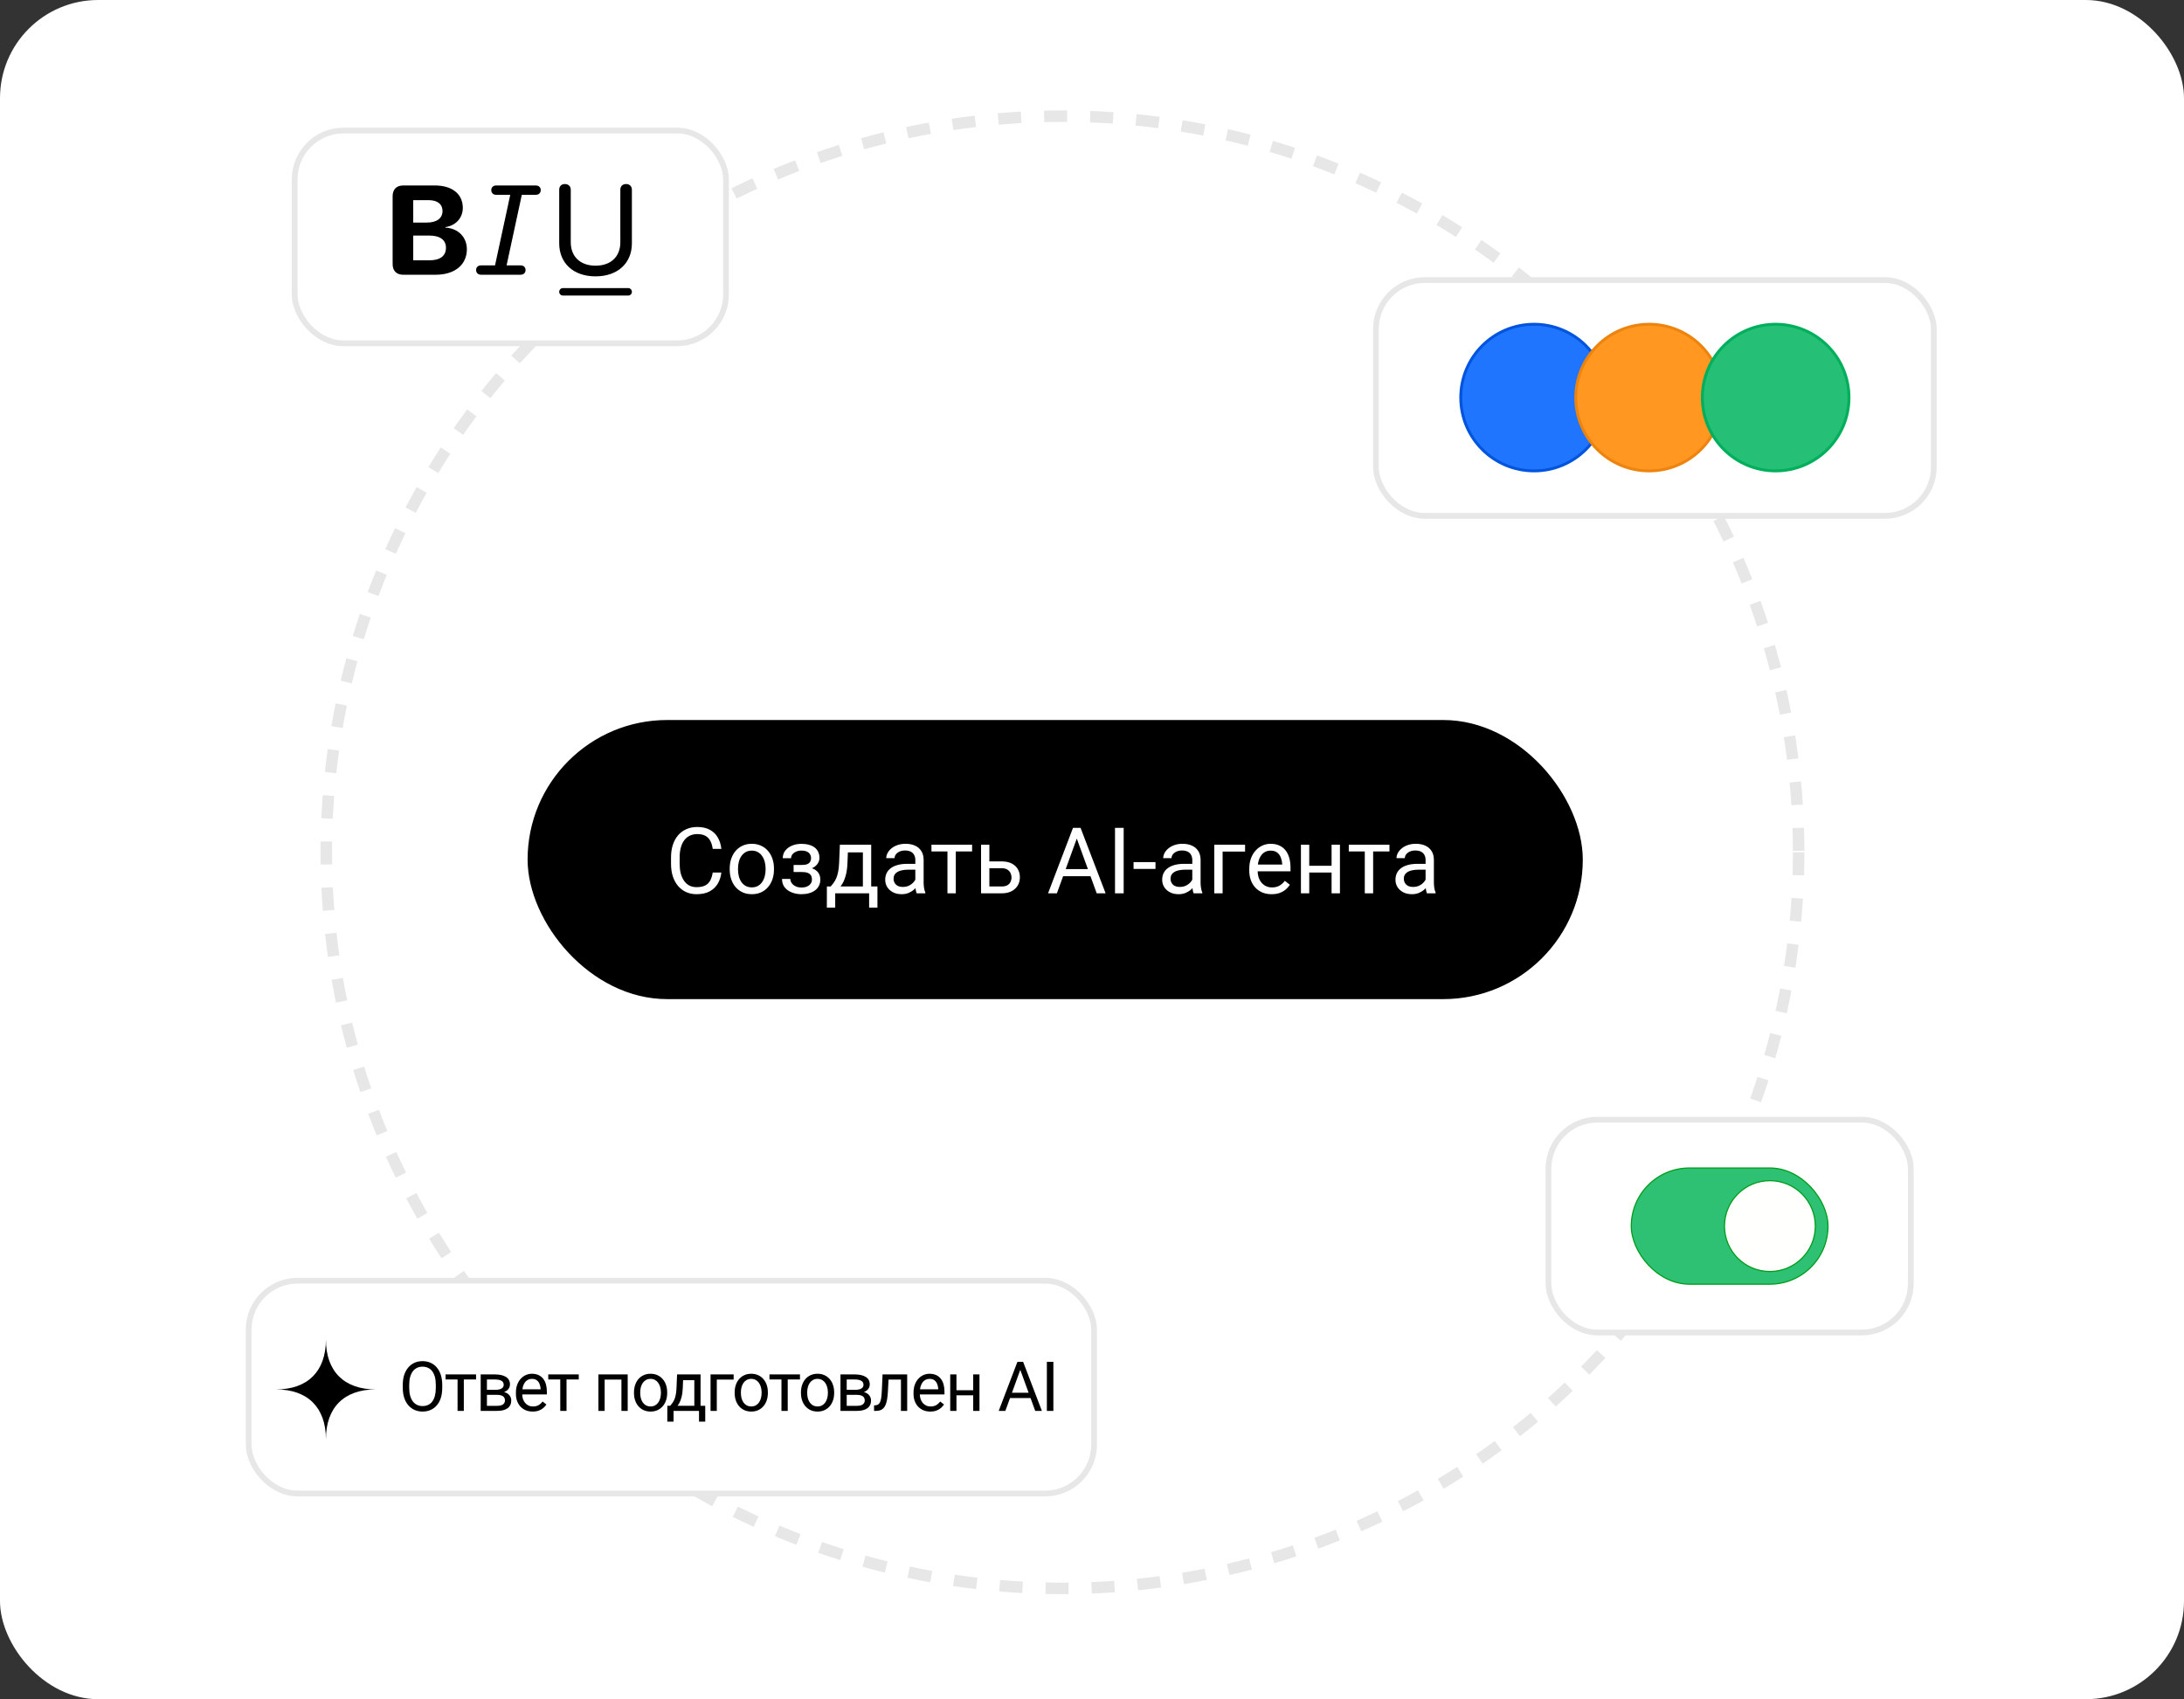 <svg width="356" height="277" viewBox="0 0 356 277" fill="none" xmlns="http://www.w3.org/2000/svg">
<rect x="0" y="0" width="356" height="277" fill="#333333" stroke="none"/>
<rect width="356" height="277" rx="16" fill="white"/>
<circle cx="173.188" cy="138.938" r="120" stroke="#E7E7E7" stroke-width="1.875" stroke-dasharray="3.75 3.75"/>
<rect x="86" y="117.375" width="172" height="45.5" rx="22.75" fill="black"/>
<path d="M116.176 142.234H117.582C117.509 142.908 117.316 143.511 117.003 144.043C116.691 144.575 116.249 144.998 115.678 145.31C115.106 145.618 114.394 145.771 113.539 145.771C112.914 145.771 112.345 145.654 111.833 145.42C111.325 145.186 110.888 144.854 110.521 144.424C110.155 143.989 109.872 143.469 109.672 142.864C109.477 142.253 109.379 141.575 109.379 140.828V139.766C109.379 139.019 109.477 138.342 109.672 137.737C109.872 137.126 110.158 136.604 110.529 136.169C110.905 135.735 111.356 135.4 111.884 135.166C112.411 134.932 113.004 134.814 113.664 134.814C114.469 134.814 115.15 134.966 115.707 135.269C116.264 135.571 116.696 135.991 117.003 136.528C117.316 137.061 117.509 137.678 117.582 138.381H116.176C116.107 137.883 115.98 137.456 115.795 137.1C115.609 136.738 115.346 136.46 115.004 136.265C114.662 136.069 114.215 135.972 113.664 135.972C113.19 135.972 112.772 136.062 112.411 136.243C112.055 136.423 111.754 136.68 111.51 137.012C111.271 137.344 111.09 137.742 110.968 138.206C110.846 138.669 110.785 139.185 110.785 139.751V140.828C110.785 141.35 110.839 141.841 110.946 142.3C111.059 142.759 111.227 143.162 111.452 143.508C111.676 143.855 111.962 144.128 112.309 144.329C112.655 144.524 113.065 144.622 113.539 144.622C114.14 144.622 114.618 144.526 114.975 144.336C115.331 144.146 115.6 143.872 115.78 143.516C115.966 143.159 116.098 142.732 116.176 142.234ZM118.944 141.75V141.582C118.944 141.011 119.027 140.481 119.193 139.993C119.359 139.5 119.599 139.072 119.911 138.711C120.224 138.345 120.602 138.062 121.046 137.861C121.491 137.656 121.989 137.554 122.541 137.554C123.097 137.554 123.598 137.656 124.042 137.861C124.491 138.062 124.872 138.345 125.185 138.711C125.502 139.072 125.744 139.5 125.91 139.993C126.076 140.481 126.159 141.011 126.159 141.582V141.75C126.159 142.322 126.076 142.852 125.91 143.34C125.744 143.828 125.502 144.255 125.185 144.622C124.872 144.983 124.494 145.266 124.049 145.471C123.61 145.671 123.112 145.771 122.555 145.771C121.999 145.771 121.498 145.671 121.054 145.471C120.609 145.266 120.229 144.983 119.911 144.622C119.599 144.255 119.359 143.828 119.193 143.34C119.027 142.852 118.944 142.322 118.944 141.75ZM120.299 141.582V141.75C120.299 142.146 120.346 142.52 120.438 142.871C120.531 143.218 120.67 143.525 120.856 143.794C121.046 144.062 121.283 144.275 121.566 144.431C121.85 144.583 122.179 144.658 122.555 144.658C122.926 144.658 123.251 144.583 123.529 144.431C123.812 144.275 124.047 144.062 124.232 143.794C124.418 143.525 124.557 143.218 124.65 142.871C124.748 142.52 124.796 142.146 124.796 141.75V141.582C124.796 141.191 124.748 140.823 124.65 140.476C124.557 140.125 124.416 139.814 124.225 139.546C124.04 139.272 123.805 139.058 123.522 138.901C123.244 138.745 122.917 138.667 122.541 138.667C122.169 138.667 121.842 138.745 121.559 138.901C121.281 139.058 121.046 139.272 120.856 139.546C120.67 139.814 120.531 140.125 120.438 140.476C120.346 140.823 120.299 141.191 120.299 141.582ZM130.817 141.838H129.359V141.003H130.707C131.083 141.003 131.381 140.957 131.601 140.864C131.82 140.767 131.977 140.632 132.069 140.461C132.162 140.291 132.208 140.09 132.208 139.861C132.208 139.656 132.155 139.463 132.047 139.282C131.945 139.097 131.779 138.948 131.549 138.835C131.32 138.718 131.012 138.66 130.626 138.66C130.314 138.66 130.031 138.716 129.777 138.828C129.523 138.936 129.32 139.084 129.169 139.275C129.022 139.46 128.949 139.67 128.949 139.905H127.594C127.594 139.421 127.731 139.006 128.004 138.66C128.283 138.308 128.651 138.037 129.11 137.847C129.574 137.656 130.08 137.561 130.626 137.561C131.085 137.561 131.496 137.612 131.857 137.715C132.223 137.812 132.533 137.959 132.787 138.154C133.041 138.345 133.234 138.584 133.366 138.872C133.502 139.155 133.571 139.485 133.571 139.861C133.571 140.129 133.507 140.383 133.38 140.623C133.253 140.862 133.07 141.074 132.831 141.26C132.592 141.44 132.301 141.582 131.959 141.685C131.623 141.787 131.242 141.838 130.817 141.838ZM129.359 141.326H130.817C131.291 141.326 131.708 141.372 132.069 141.465C132.431 141.553 132.733 141.685 132.978 141.86C133.222 142.036 133.405 142.253 133.527 142.512C133.654 142.766 133.717 143.059 133.717 143.391C133.717 143.762 133.642 144.097 133.49 144.395C133.344 144.688 133.134 144.937 132.86 145.142C132.587 145.347 132.26 145.503 131.879 145.61C131.503 145.718 131.085 145.771 130.626 145.771C130.114 145.771 129.616 145.684 129.132 145.508C128.649 145.332 128.251 145.061 127.938 144.695C127.626 144.324 127.47 143.853 127.47 143.281H128.825C128.825 143.521 128.9 143.748 129.052 143.962C129.203 144.177 129.413 144.351 129.682 144.482C129.955 144.614 130.27 144.68 130.626 144.68C131.007 144.68 131.325 144.622 131.579 144.504C131.833 144.387 132.023 144.231 132.15 144.036C132.282 143.84 132.348 143.628 132.348 143.398C132.348 143.101 132.289 142.861 132.172 142.681C132.055 142.5 131.874 142.368 131.63 142.285C131.391 142.197 131.083 142.153 130.707 142.153H129.359V141.326ZM136.903 137.7H138.258L138.141 140.667C138.112 141.418 138.026 142.068 137.885 142.615C137.743 143.162 137.562 143.628 137.343 144.014C137.123 144.395 136.876 144.714 136.603 144.973C136.334 145.232 136.056 145.449 135.768 145.625H135.094L135.131 144.519L135.409 144.512C135.57 144.321 135.727 144.126 135.878 143.926C136.029 143.721 136.168 143.479 136.295 143.201C136.422 142.917 136.527 142.573 136.61 142.168C136.698 141.758 136.754 141.257 136.779 140.667L136.903 137.7ZM137.24 137.7H142.008V145.625H140.653V138.953H137.24V137.7ZM134.787 144.512H143.026V147.961H141.671V145.625H136.142V147.961H134.779L134.787 144.512ZM149.201 144.27V140.19C149.201 139.878 149.137 139.607 149.01 139.377C148.888 139.143 148.703 138.962 148.454 138.835C148.205 138.708 147.897 138.645 147.531 138.645C147.189 138.645 146.889 138.704 146.63 138.821C146.376 138.938 146.176 139.092 146.029 139.282C145.888 139.473 145.817 139.678 145.817 139.897H144.462C144.462 139.614 144.535 139.333 144.682 139.055C144.828 138.777 145.038 138.525 145.312 138.301C145.59 138.071 145.922 137.891 146.308 137.759C146.698 137.622 147.133 137.554 147.611 137.554C148.188 137.554 148.695 137.651 149.135 137.847C149.579 138.042 149.926 138.337 150.175 138.733C150.429 139.124 150.556 139.614 150.556 140.205V143.896C150.556 144.16 150.578 144.441 150.622 144.739C150.67 145.037 150.741 145.293 150.834 145.508V145.625H149.42C149.352 145.469 149.298 145.261 149.259 145.002C149.22 144.739 149.201 144.495 149.201 144.27ZM149.435 140.82L149.45 141.772H148.08C147.694 141.772 147.35 141.804 147.047 141.868C146.745 141.926 146.491 142.017 146.286 142.139C146.081 142.261 145.924 142.415 145.817 142.6C145.709 142.781 145.656 142.993 145.656 143.237C145.656 143.486 145.712 143.713 145.824 143.918C145.937 144.124 146.105 144.287 146.33 144.409C146.559 144.526 146.84 144.585 147.172 144.585C147.587 144.585 147.953 144.497 148.271 144.321C148.588 144.146 148.839 143.931 149.025 143.677C149.215 143.423 149.318 143.176 149.333 142.937L149.911 143.589C149.877 143.794 149.784 144.021 149.633 144.27C149.481 144.519 149.279 144.758 149.025 144.988C148.776 145.212 148.478 145.4 148.131 145.552C147.79 145.698 147.404 145.771 146.974 145.771C146.437 145.771 145.966 145.667 145.561 145.457C145.16 145.247 144.848 144.966 144.623 144.614C144.403 144.258 144.293 143.86 144.293 143.42C144.293 142.996 144.376 142.622 144.542 142.3C144.708 141.973 144.948 141.702 145.26 141.487C145.573 141.267 145.949 141.101 146.388 140.989C146.828 140.876 147.318 140.82 147.86 140.82H149.435ZM155.8 137.7V145.625H154.438V137.7H155.8ZM158.458 137.7V138.799H151.83V137.7H158.458ZM160.905 140.425H163.285C163.925 140.425 164.464 140.537 164.904 140.762C165.343 140.981 165.675 141.287 165.9 141.677C166.129 142.063 166.244 142.502 166.244 142.996C166.244 143.362 166.181 143.706 166.054 144.028C165.927 144.346 165.736 144.624 165.482 144.863C165.233 145.103 164.923 145.291 164.552 145.427C164.186 145.559 163.764 145.625 163.285 145.625H159.916V137.7H161.271V144.512H163.285C163.676 144.512 163.988 144.441 164.223 144.299C164.457 144.158 164.625 143.975 164.728 143.75C164.831 143.525 164.882 143.291 164.882 143.047C164.882 142.808 164.831 142.573 164.728 142.344C164.625 142.114 164.457 141.924 164.223 141.772C163.988 141.616 163.676 141.538 163.285 141.538H160.905V140.425ZM175.81 135.906L172.279 145.625H170.836L174.901 134.961H175.832L175.81 135.906ZM178.769 145.625L175.231 135.906L175.209 134.961H176.139L180.219 145.625H178.769ZM178.585 141.677V142.834H172.594V141.677H178.585ZM183.163 134.961V145.625H181.75V134.961H183.163ZM188.349 140.535V141.648H184.774V140.535H188.349ZM194.347 144.27V140.19C194.347 139.878 194.284 139.607 194.157 139.377C194.035 139.143 193.849 138.962 193.6 138.835C193.351 138.708 193.043 138.645 192.677 138.645C192.335 138.645 192.035 138.704 191.776 138.821C191.522 138.938 191.322 139.092 191.176 139.282C191.034 139.473 190.963 139.678 190.963 139.897H189.608C189.608 139.614 189.682 139.333 189.828 139.055C189.975 138.777 190.185 138.525 190.458 138.301C190.736 138.071 191.068 137.891 191.454 137.759C191.845 137.622 192.279 137.554 192.758 137.554C193.334 137.554 193.842 137.651 194.281 137.847C194.726 138.042 195.072 138.337 195.321 138.733C195.575 139.124 195.702 139.614 195.702 140.205V143.896C195.702 144.16 195.724 144.441 195.768 144.739C195.817 145.037 195.888 145.293 195.98 145.508V145.625H194.567C194.499 145.469 194.445 145.261 194.406 145.002C194.367 144.739 194.347 144.495 194.347 144.27ZM194.582 140.82L194.596 141.772H193.227C192.841 141.772 192.497 141.804 192.194 141.868C191.891 141.926 191.637 142.017 191.432 142.139C191.227 142.261 191.071 142.415 190.963 142.6C190.856 142.781 190.802 142.993 190.802 143.237C190.802 143.486 190.858 143.713 190.971 143.918C191.083 144.124 191.251 144.287 191.476 144.409C191.706 144.526 191.986 144.585 192.318 144.585C192.733 144.585 193.1 144.497 193.417 144.321C193.734 144.146 193.986 143.931 194.171 143.677C194.362 143.423 194.464 143.176 194.479 142.937L195.058 143.589C195.023 143.794 194.931 144.021 194.779 144.27C194.628 144.519 194.425 144.758 194.171 144.988C193.922 145.212 193.625 145.4 193.278 145.552C192.936 145.698 192.55 145.771 192.121 145.771C191.583 145.771 191.112 145.667 190.707 145.457C190.307 145.247 189.994 144.966 189.77 144.614C189.55 144.258 189.44 143.86 189.44 143.42C189.44 142.996 189.523 142.622 189.689 142.3C189.855 141.973 190.094 141.702 190.407 141.487C190.719 141.267 191.095 141.101 191.535 140.989C191.974 140.876 192.465 140.82 193.007 140.82H194.582ZM202.953 137.7V138.821H199.291V145.625H197.936V137.7H202.953ZM207.274 145.771C206.723 145.771 206.222 145.679 205.773 145.493C205.329 145.303 204.945 145.037 204.623 144.695C204.306 144.353 204.062 143.948 203.891 143.479C203.72 143.01 203.634 142.498 203.634 141.941V141.633C203.634 140.989 203.729 140.415 203.92 139.912C204.11 139.404 204.369 138.975 204.696 138.623C205.023 138.271 205.395 138.005 205.81 137.825C206.225 137.644 206.654 137.554 207.099 137.554C207.665 137.554 208.153 137.651 208.563 137.847C208.979 138.042 209.318 138.315 209.582 138.667C209.845 139.014 210.041 139.424 210.167 139.897C210.294 140.366 210.358 140.879 210.358 141.436V142.043H204.44V140.938H209.003V140.835C208.983 140.483 208.91 140.142 208.783 139.81C208.661 139.478 208.466 139.204 208.197 138.989C207.929 138.774 207.562 138.667 207.099 138.667C206.791 138.667 206.508 138.733 206.249 138.865C205.99 138.992 205.768 139.182 205.583 139.436C205.397 139.69 205.253 140 205.15 140.366C205.048 140.732 204.997 141.155 204.997 141.633V141.941C204.997 142.317 205.048 142.671 205.15 143.003C205.258 143.33 205.412 143.618 205.612 143.867C205.817 144.116 206.063 144.312 206.352 144.453C206.645 144.595 206.977 144.666 207.348 144.666C207.826 144.666 208.231 144.568 208.563 144.373C208.896 144.177 209.186 143.916 209.435 143.589L210.255 144.241C210.084 144.5 209.867 144.746 209.604 144.98C209.34 145.215 209.015 145.405 208.629 145.552C208.249 145.698 207.797 145.771 207.274 145.771ZM217.316 141.135V142.234H213.126V141.135H217.316ZM213.412 137.7V145.625H212.057V137.7H213.412ZM218.415 137.7V145.625H217.052V137.7H218.415ZM223.827 137.7V145.625H222.465V137.7H223.827ZM226.486 137.7V138.799H219.857V137.7H226.486ZM232.375 144.27V140.19C232.375 139.878 232.311 139.607 232.184 139.377C232.062 139.143 231.876 138.962 231.627 138.835C231.378 138.708 231.071 138.645 230.705 138.645C230.363 138.645 230.062 138.704 229.804 138.821C229.55 138.938 229.35 139.092 229.203 139.282C229.062 139.473 228.991 139.678 228.991 139.897H227.636C227.636 139.614 227.709 139.333 227.855 139.055C228.002 138.777 228.212 138.525 228.485 138.301C228.764 138.071 229.096 137.891 229.481 137.759C229.872 137.622 230.307 137.554 230.785 137.554C231.361 137.554 231.869 137.651 232.309 137.847C232.753 138.042 233.1 138.337 233.349 138.733C233.603 139.124 233.729 139.614 233.729 140.205V143.896C233.729 144.16 233.751 144.441 233.795 144.739C233.844 145.037 233.915 145.293 234.008 145.508V145.625H232.594C232.526 145.469 232.472 145.261 232.433 145.002C232.394 144.739 232.375 144.495 232.375 144.27ZM232.609 140.82L232.624 141.772H231.254C230.868 141.772 230.524 141.804 230.221 141.868C229.918 141.926 229.665 142.017 229.459 142.139C229.254 142.261 229.098 142.415 228.991 142.6C228.883 142.781 228.83 142.993 228.83 143.237C228.83 143.486 228.886 143.713 228.998 143.918C229.11 144.124 229.279 144.287 229.503 144.409C229.733 144.526 230.014 144.585 230.346 144.585C230.761 144.585 231.127 144.497 231.444 144.321C231.762 144.146 232.013 143.931 232.199 143.677C232.389 143.423 232.492 143.176 232.506 142.937L233.085 143.589C233.051 143.794 232.958 144.021 232.807 144.27C232.655 144.519 232.453 144.758 232.199 144.988C231.95 145.212 231.652 145.4 231.305 145.552C230.963 145.698 230.578 145.771 230.148 145.771C229.611 145.771 229.14 145.667 228.734 145.457C228.334 145.247 228.021 144.966 227.797 144.614C227.577 144.258 227.467 143.86 227.467 143.42C227.467 142.996 227.55 142.622 227.716 142.3C227.882 141.973 228.122 141.702 228.434 141.487C228.747 141.267 229.123 141.101 229.562 140.989C230.001 140.876 230.492 140.82 231.034 140.82H232.609Z" fill="white"/>
<rect x="265.906" y="190.406" width="32.062" height="18.938" rx="9.469" fill="#2EC173"/>
<rect x="265.906" y="190.406" width="32.062" height="18.938" rx="9.469" stroke="#009B1C" stroke-width="0.188"/>
<circle cx="288.5" cy="199.875" r="7.406" fill="#FFFFFE" stroke="#009B1C" stroke-width="0.188"/>
<rect x="252.406" y="182.531" width="59.062" height="34.688" rx="7.969" fill="white"/>
<rect x="252.406" y="182.531" width="59.062" height="34.688" rx="7.969" stroke="#E7E7E7" stroke-width="0.938"/>
<rect x="265.906" y="190.406" width="32.062" height="18.938" rx="9.469" fill="#2EC173"/>
<rect x="265.906" y="190.406" width="32.062" height="18.938" rx="9.469" stroke="#009B1C" stroke-width="0.188"/>
<circle cx="288.5" cy="199.875" r="7.406" fill="#FFFFFE" stroke="#009B1C" stroke-width="0.188"/>
<rect x="224.281" y="45.656" width="90.938" height="38.438" rx="7.969" fill="white"/>
<rect x="224.281" y="45.656" width="90.938" height="38.438" rx="7.969" stroke="#E7E7E7" stroke-width="0.938"/>
<circle cx="250.062" cy="64.812" r="11.953" fill="#2075FF" stroke="#0054DD" stroke-width="0.469"/>
<circle cx="268.812" cy="64.812" r="11.953" fill="#FF9720" stroke="#EC840D" stroke-width="0.469"/>
<circle cx="289.438" cy="64.812" r="11.953" fill="#25BF75" stroke="#00AF5B" stroke-width="0.469"/>
<rect x="40.531" y="208.781" width="137.812" height="34.688" rx="7.969" fill="white"/>
<rect x="40.531" y="208.781" width="137.812" height="34.688" rx="7.969" stroke="#E7E7E7" stroke-width="0.938"/>
<path fill-rule="evenodd" clip-rule="evenodd" d="M45 226.5C50.164 226.5 53.125 223.539 53.125 218.375C53.125 223.539 56.086 226.5 61.25 226.5C56.086 226.5 53.125 229.461 53.125 234.625C53.125 229.461 50.164 226.5 45 226.5Z" fill="black"/>
<path d="M72.086 225.748V226.254C72.086 226.854 72.011 227.393 71.861 227.869C71.711 228.345 71.495 228.749 71.213 229.083C70.931 229.416 70.592 229.67 70.197 229.846C69.805 230.022 69.365 230.11 68.878 230.11C68.406 230.11 67.972 230.022 67.576 229.846C67.184 229.67 66.844 229.416 66.555 229.083C66.269 228.749 66.047 228.345 65.89 227.869C65.732 227.393 65.654 226.854 65.654 226.254V225.748C65.654 225.148 65.731 224.611 65.884 224.139C66.042 223.663 66.263 223.258 66.549 222.925C66.835 222.588 67.174 222.332 67.565 222.156C67.961 221.98 68.395 221.892 68.867 221.892C69.354 221.892 69.794 221.98 70.186 222.156C70.581 222.332 70.92 222.588 71.202 222.925C71.487 223.258 71.705 223.663 71.856 224.139C72.009 224.611 72.086 225.148 72.086 225.748ZM71.037 226.254V225.737C71.037 225.261 70.987 224.84 70.889 224.474C70.793 224.108 70.653 223.8 70.466 223.551C70.279 223.302 70.05 223.113 69.779 222.985C69.512 222.857 69.208 222.793 68.867 222.793C68.538 222.793 68.239 222.857 67.972 222.985C67.708 223.113 67.481 223.302 67.291 223.551C67.104 223.8 66.959 224.108 66.857 224.474C66.754 224.84 66.703 225.261 66.703 225.737V226.254C66.703 226.733 66.754 227.158 66.857 227.528C66.959 227.894 67.106 228.204 67.296 228.456C67.49 228.705 67.719 228.894 67.983 229.022C68.25 229.15 68.549 229.214 68.878 229.214C69.222 229.214 69.528 229.15 69.796 229.022C70.063 228.894 70.288 228.705 70.471 228.456C70.658 228.204 70.799 227.894 70.894 227.528C70.989 227.158 71.037 226.733 71.037 226.254ZM75.605 224.056V230H74.583V224.056H75.605ZM77.599 224.056V224.88H72.628V224.056H77.599ZM81.052 227.385H79.102L79.091 226.572H80.684C80.999 226.572 81.26 226.541 81.469 226.479C81.682 226.417 81.841 226.323 81.947 226.199C82.053 226.074 82.106 225.92 82.106 225.737C82.106 225.594 82.075 225.47 82.013 225.364C81.954 225.254 81.865 225.164 81.744 225.095C81.623 225.021 81.473 224.968 81.293 224.935C81.118 224.899 80.911 224.88 80.673 224.88H79.371V230H78.355V224.056H80.673C81.05 224.056 81.389 224.089 81.689 224.155C81.993 224.221 82.251 224.322 82.463 224.457C82.68 224.589 82.844 224.758 82.958 224.963C83.071 225.168 83.128 225.41 83.128 225.688C83.128 225.867 83.091 226.038 83.018 226.199C82.945 226.36 82.837 226.503 82.694 226.627C82.551 226.752 82.376 226.854 82.167 226.935C81.958 227.012 81.718 227.061 81.447 227.083L81.052 227.385ZM81.052 230H78.734L79.239 229.176H81.052C81.334 229.176 81.568 229.141 81.755 229.072C81.942 228.998 82.081 228.896 82.172 228.764C82.267 228.629 82.315 228.467 82.315 228.281C82.315 228.094 82.267 227.935 82.172 227.803C82.081 227.667 81.942 227.565 81.755 227.495C81.568 227.422 81.334 227.385 81.052 227.385H79.508L79.519 226.572H81.447L81.815 226.88C82.141 226.906 82.418 226.986 82.645 227.122C82.872 227.257 83.044 227.429 83.161 227.638C83.278 227.843 83.337 228.066 83.337 228.308C83.337 228.586 83.284 228.832 83.177 229.044C83.075 229.257 82.925 229.434 82.727 229.577C82.529 229.716 82.29 229.822 82.007 229.896C81.725 229.965 81.407 230 81.052 230ZM86.828 230.11C86.414 230.11 86.039 230.04 85.702 229.901C85.369 229.758 85.081 229.559 84.84 229.302C84.602 229.046 84.418 228.742 84.29 228.391C84.162 228.039 84.098 227.654 84.098 227.237V227.006C84.098 226.523 84.169 226.093 84.312 225.715C84.455 225.334 84.649 225.012 84.894 224.749C85.14 224.485 85.418 224.285 85.729 224.15C86.041 224.014 86.363 223.947 86.696 223.947C87.121 223.947 87.487 224.02 87.795 224.166C88.106 224.313 88.361 224.518 88.558 224.781C88.756 225.042 88.903 225.349 88.998 225.704C89.093 226.056 89.141 226.44 89.141 226.858V227.314H84.702V226.484H88.124V226.407C88.11 226.144 88.055 225.887 87.96 225.638C87.868 225.389 87.722 225.184 87.52 225.023C87.319 224.862 87.044 224.781 86.696 224.781C86.466 224.781 86.253 224.831 86.059 224.93C85.865 225.025 85.698 225.168 85.559 225.358C85.42 225.549 85.312 225.781 85.235 226.056C85.158 226.331 85.12 226.647 85.12 227.006V227.237C85.12 227.519 85.158 227.784 85.235 228.033C85.316 228.279 85.431 228.495 85.581 228.682C85.735 228.868 85.92 229.015 86.136 229.121C86.356 229.227 86.605 229.28 86.883 229.28C87.242 229.28 87.546 229.207 87.795 229.061C88.044 228.914 88.262 228.718 88.449 228.473L89.064 228.962C88.936 229.156 88.773 229.341 88.575 229.517C88.377 229.692 88.134 229.835 87.844 229.945C87.559 230.055 87.22 230.11 86.828 230.11ZM92.346 224.056V230H91.325V224.056H92.346ZM94.34 224.056V224.88H89.369V224.056H94.34ZM101.416 224.056V224.897H98.411V224.056H101.416ZM98.56 224.056V230H97.543V224.056H98.56ZM102.317 224.056V230H101.295V224.056H102.317ZM103.342 227.094V226.968C103.342 226.539 103.404 226.142 103.529 225.776C103.653 225.406 103.833 225.085 104.067 224.814C104.301 224.54 104.585 224.327 104.918 224.177C105.252 224.023 105.625 223.947 106.039 223.947C106.456 223.947 106.832 224.023 107.165 224.177C107.502 224.327 107.788 224.54 108.022 224.814C108.26 225.085 108.441 225.406 108.566 225.776C108.69 226.142 108.753 226.539 108.753 226.968V227.094C108.753 227.523 108.69 227.92 108.566 228.286C108.441 228.652 108.26 228.973 108.022 229.247C107.788 229.518 107.504 229.731 107.171 229.885C106.841 230.035 106.467 230.11 106.05 230.11C105.632 230.11 105.257 230.035 104.924 229.885C104.591 229.731 104.305 229.518 104.067 229.247C103.833 228.973 103.653 228.652 103.529 228.286C103.404 227.92 103.342 227.523 103.342 227.094ZM104.358 226.968V227.094C104.358 227.391 104.393 227.671 104.462 227.935C104.532 228.195 104.636 228.425 104.776 228.627C104.918 228.828 105.096 228.987 105.308 229.105C105.521 229.218 105.768 229.275 106.05 229.275C106.328 229.275 106.572 229.218 106.781 229.105C106.993 228.987 107.169 228.828 107.308 228.627C107.447 228.425 107.551 228.195 107.621 227.935C107.694 227.671 107.731 227.391 107.731 227.094V226.968C107.731 226.675 107.694 226.398 107.621 226.138C107.551 225.875 107.445 225.642 107.302 225.441C107.163 225.236 106.987 225.074 106.775 224.957C106.566 224.84 106.321 224.781 106.039 224.781C105.761 224.781 105.515 224.84 105.303 224.957C105.094 225.074 104.918 225.236 104.776 225.441C104.636 225.642 104.532 225.875 104.462 226.138C104.393 226.398 104.358 226.675 104.358 226.968ZM110.365 224.056H111.381L111.294 226.281C111.272 226.845 111.207 227.332 111.101 227.742C110.995 228.152 110.86 228.502 110.695 228.792C110.53 229.077 110.345 229.317 110.14 229.511C109.939 229.705 109.73 229.868 109.514 230H109.008L109.036 229.171L109.245 229.165C109.365 229.022 109.483 228.876 109.596 228.726C109.71 228.572 109.814 228.391 109.909 228.182C110.004 227.969 110.083 227.711 110.145 227.407C110.211 227.1 110.253 226.724 110.272 226.281L110.365 224.056ZM110.618 224.056H114.194V230H113.178V224.996H110.618V224.056ZM108.778 229.165H114.957V231.752H113.941V230H109.794V231.752H108.772L108.778 229.165ZM119.586 224.056V224.897H116.839V230H115.823V224.056H119.586ZM119.754 227.094V226.968C119.754 226.539 119.816 226.142 119.94 225.776C120.065 225.406 120.244 225.085 120.479 224.814C120.713 224.54 120.997 224.327 121.33 224.177C121.663 224.023 122.037 223.947 122.451 223.947C122.868 223.947 123.244 224.023 123.577 224.177C123.914 224.327 124.199 224.54 124.434 224.814C124.672 225.085 124.853 225.406 124.978 225.776C125.102 226.142 125.164 226.539 125.164 226.968V227.094C125.164 227.523 125.102 227.92 124.978 228.286C124.853 228.652 124.672 228.973 124.434 229.247C124.199 229.518 123.916 229.731 123.582 229.885C123.253 230.035 122.879 230.11 122.462 230.11C122.044 230.11 121.669 230.035 121.336 229.885C121.002 229.731 120.717 229.518 120.479 229.247C120.244 228.973 120.065 228.652 119.94 228.286C119.816 227.92 119.754 227.523 119.754 227.094ZM120.77 226.968V227.094C120.77 227.391 120.805 227.671 120.874 227.935C120.944 228.195 121.048 228.425 121.187 228.627C121.33 228.828 121.508 228.987 121.72 229.105C121.933 229.218 122.18 229.275 122.462 229.275C122.74 229.275 122.984 229.218 123.192 229.105C123.405 228.987 123.581 228.828 123.72 228.627C123.859 228.425 123.963 228.195 124.033 227.935C124.106 227.671 124.143 227.391 124.143 227.094V226.968C124.143 226.675 124.106 226.398 124.033 226.138C123.963 225.875 123.857 225.642 123.714 225.441C123.575 225.236 123.399 225.074 123.187 224.957C122.978 224.84 122.733 224.781 122.451 224.781C122.172 224.781 121.927 224.84 121.715 224.957C121.506 225.074 121.33 225.236 121.187 225.441C121.048 225.642 120.944 225.875 120.874 226.138C120.805 226.398 120.77 226.675 120.77 226.968ZM128.403 224.056V230H127.381V224.056H128.403ZM130.397 224.056V224.88H125.426V224.056H130.397ZM130.559 227.094V226.968C130.559 226.539 130.622 226.142 130.746 225.776C130.871 225.406 131.05 225.085 131.284 224.814C131.519 224.54 131.803 224.327 132.136 224.177C132.469 224.023 132.843 223.947 133.257 223.947C133.674 223.947 134.049 224.023 134.383 224.177C134.72 224.327 135.005 224.54 135.24 224.814C135.478 225.085 135.659 225.406 135.783 225.776C135.908 226.142 135.97 226.539 135.97 226.968V227.094C135.97 227.523 135.908 227.92 135.783 228.286C135.659 228.652 135.478 228.973 135.24 229.247C135.005 229.518 134.721 229.731 134.388 229.885C134.059 230.035 133.685 230.11 133.268 230.11C132.85 230.11 132.475 230.035 132.141 229.885C131.808 229.731 131.523 229.518 131.284 229.247C131.05 228.973 130.871 228.652 130.746 228.286C130.622 227.92 130.559 227.523 130.559 227.094ZM131.576 226.968V227.094C131.576 227.391 131.61 227.671 131.68 227.935C131.75 228.195 131.854 228.425 131.993 228.627C132.136 228.828 132.314 228.987 132.526 229.105C132.738 229.218 132.986 229.275 133.268 229.275C133.546 229.275 133.789 229.218 133.998 229.105C134.21 228.987 134.386 228.828 134.525 228.627C134.665 228.425 134.769 228.195 134.839 227.935C134.912 227.671 134.948 227.391 134.948 227.094V226.968C134.948 226.675 134.912 226.398 134.839 226.138C134.769 225.875 134.663 225.642 134.52 225.441C134.381 225.236 134.205 225.074 133.993 224.957C133.784 224.84 133.538 224.781 133.257 224.781C132.978 224.781 132.733 224.84 132.52 224.957C132.312 225.074 132.136 225.236 131.993 225.441C131.854 225.642 131.75 225.875 131.68 226.138C131.61 226.398 131.576 226.675 131.576 226.968ZM139.698 227.385H137.748L137.737 226.572H139.33C139.644 226.572 139.906 226.541 140.115 226.479C140.327 226.417 140.487 226.323 140.593 226.199C140.699 226.074 140.752 225.92 140.752 225.737C140.752 225.594 140.721 225.47 140.659 225.364C140.6 225.254 140.511 225.164 140.39 225.095C140.269 225.021 140.119 224.968 139.939 224.935C139.764 224.899 139.557 224.88 139.319 224.88H138.017V230H137V224.056H139.319C139.696 224.056 140.035 224.089 140.335 224.155C140.639 224.221 140.897 224.322 141.109 224.457C141.325 224.589 141.49 224.758 141.604 224.963C141.717 225.168 141.774 225.41 141.774 225.688C141.774 225.867 141.737 226.038 141.664 226.199C141.591 226.36 141.483 226.503 141.34 226.627C141.197 226.752 141.021 226.854 140.813 226.935C140.604 227.012 140.364 227.061 140.093 227.083L139.698 227.385ZM139.698 230H137.379L137.885 229.176H139.698C139.98 229.176 140.214 229.141 140.401 229.072C140.587 228.998 140.727 228.896 140.818 228.764C140.913 228.629 140.961 228.467 140.961 228.281C140.961 228.094 140.913 227.935 140.818 227.803C140.727 227.667 140.587 227.565 140.401 227.495C140.214 227.422 139.98 227.385 139.698 227.385H138.154L138.165 226.572H140.093L140.461 226.88C140.787 226.906 141.064 226.986 141.291 227.122C141.518 227.257 141.69 227.429 141.807 227.638C141.924 227.843 141.983 228.066 141.983 228.308C141.983 228.586 141.93 228.832 141.823 229.044C141.721 229.257 141.571 229.434 141.373 229.577C141.175 229.716 140.935 229.822 140.653 229.896C140.371 229.965 140.053 230 139.698 230ZM146.979 224.056V224.897H144.106V224.056H146.979ZM147.874 224.056V230H146.858V224.056H147.874ZM143.859 224.056H144.881L144.727 226.924C144.701 227.367 144.659 227.759 144.601 228.099C144.546 228.436 144.469 228.726 144.37 228.967C144.275 229.209 144.154 229.407 144.007 229.561C143.864 229.711 143.692 229.822 143.491 229.896C143.29 229.965 143.057 230 142.793 230H142.475V229.105L142.694 229.088C142.852 229.077 142.986 229.041 143.095 228.978C143.209 228.916 143.304 228.824 143.381 228.704C143.458 228.579 143.52 228.42 143.568 228.226C143.619 228.032 143.658 227.801 143.683 227.534C143.713 227.266 143.734 226.955 143.749 226.6L143.859 224.056ZM151.64 230.11C151.227 230.11 150.851 230.04 150.514 229.901C150.181 229.758 149.894 229.559 149.652 229.302C149.414 229.046 149.231 228.742 149.103 228.391C148.974 228.039 148.91 227.654 148.91 227.237V227.006C148.91 226.523 148.982 226.093 149.125 225.715C149.267 225.334 149.461 225.012 149.707 224.749C149.952 224.485 150.23 224.285 150.542 224.15C150.853 224.014 151.175 223.947 151.509 223.947C151.933 223.947 152.3 224.02 152.607 224.166C152.918 224.313 153.173 224.518 153.371 224.781C153.568 225.042 153.715 225.349 153.81 225.704C153.905 226.056 153.953 226.44 153.953 226.858V227.314H149.515V226.484H152.937V226.407C152.922 226.144 152.867 225.887 152.772 225.638C152.68 225.389 152.534 225.184 152.333 225.023C152.131 224.862 151.856 224.781 151.509 224.781C151.278 224.781 151.065 224.831 150.871 224.93C150.677 225.025 150.511 225.168 150.371 225.358C150.232 225.549 150.124 225.781 150.047 226.056C149.97 226.331 149.932 226.647 149.932 227.006V227.237C149.932 227.519 149.97 227.784 150.047 228.033C150.128 228.279 150.243 228.495 150.393 228.682C150.547 228.868 150.732 229.015 150.948 229.121C151.168 229.227 151.417 229.28 151.695 229.28C152.054 229.28 152.358 229.207 152.607 229.061C152.856 228.914 153.074 228.718 153.261 228.473L153.876 228.962C153.748 229.156 153.585 229.341 153.387 229.517C153.189 229.692 152.946 229.835 152.657 229.945C152.371 230.055 152.032 230.11 151.64 230.11ZM158.834 226.633V227.457H155.692V226.633H158.834ZM155.906 224.056V230H154.89V224.056H155.906ZM159.658 224.056V230H158.636V224.056H159.658ZM166.525 222.711L163.877 230H162.795L165.844 222.002H166.542L166.525 222.711ZM168.744 230L166.091 222.711L166.075 222.002H166.772L169.832 230H168.744ZM168.607 227.039V227.907H164.114V227.039H168.607ZM171.703 222.002V230H170.643V222.002H171.703Z" fill="black"/>
<rect x="48.031" y="21.281" width="70.312" height="34.688" rx="7.969" fill="white"/>
<rect x="48.031" y="21.281" width="70.312" height="34.688" rx="7.969" stroke="#E7E7E7" stroke-width="0.938"/>
<path d="M97.077 45.052C100.741 45.052 103 42.854 103 39.658V30.936C103 30.366 102.623 30 102.053 30C101.483 30 101.117 30.366 101.117 30.936V39.506C101.117 41.775 99.631 43.312 97.077 43.312C94.532 43.312 93.036 41.775 93.036 39.506V30.936C93.036 30.366 92.649 30 92.079 30C91.51 30 91.153 30.366 91.153 30.936V39.658C91.153 42.854 93.413 45.052 97.077 45.052ZM78.421 44.788H84.854C85.332 44.788 85.668 44.493 85.668 44.014C85.668 43.556 85.342 43.261 84.864 43.261H82.574L85.057 31.761H87.327C87.805 31.761 88.141 31.466 88.141 30.987C88.141 30.529 87.815 30.234 87.337 30.234H80.884C80.406 30.234 80.08 30.529 80.08 30.987C80.08 31.466 80.416 31.761 80.894 31.761H83.174L80.691 43.261H78.411C77.933 43.261 77.607 43.556 77.607 44.014C77.607 44.493 77.943 44.788 78.421 44.788ZM65.72 44.788H71.033C74.137 44.788 76.101 43.149 76.101 40.635C76.101 38.651 74.676 37.216 72.6 37.104V37.022C74.289 36.788 75.439 35.516 75.439 33.898C75.439 31.628 73.709 30.234 70.88 30.234H65.72C64.631 30.234 64 30.875 64 31.995V43.037C64 44.147 64.631 44.788 65.72 44.788ZM67.359 36.279V32.626H69.862C71.287 32.626 72.132 33.277 72.132 34.397C72.132 35.577 71.195 36.279 69.608 36.279H67.359ZM67.359 42.437V38.396H69.913C71.704 38.396 72.692 39.089 72.692 40.391C72.692 41.724 71.735 42.437 69.984 42.437H67.359ZM91.754 48.177H102.399C102.735 48.177 103 47.922 103 47.576C103 47.23 102.735 46.966 102.399 46.966H91.754C91.428 46.966 91.153 47.23 91.153 47.576C91.153 47.922 91.428 48.177 91.754 48.177Z" fill="black"/>
</svg>
